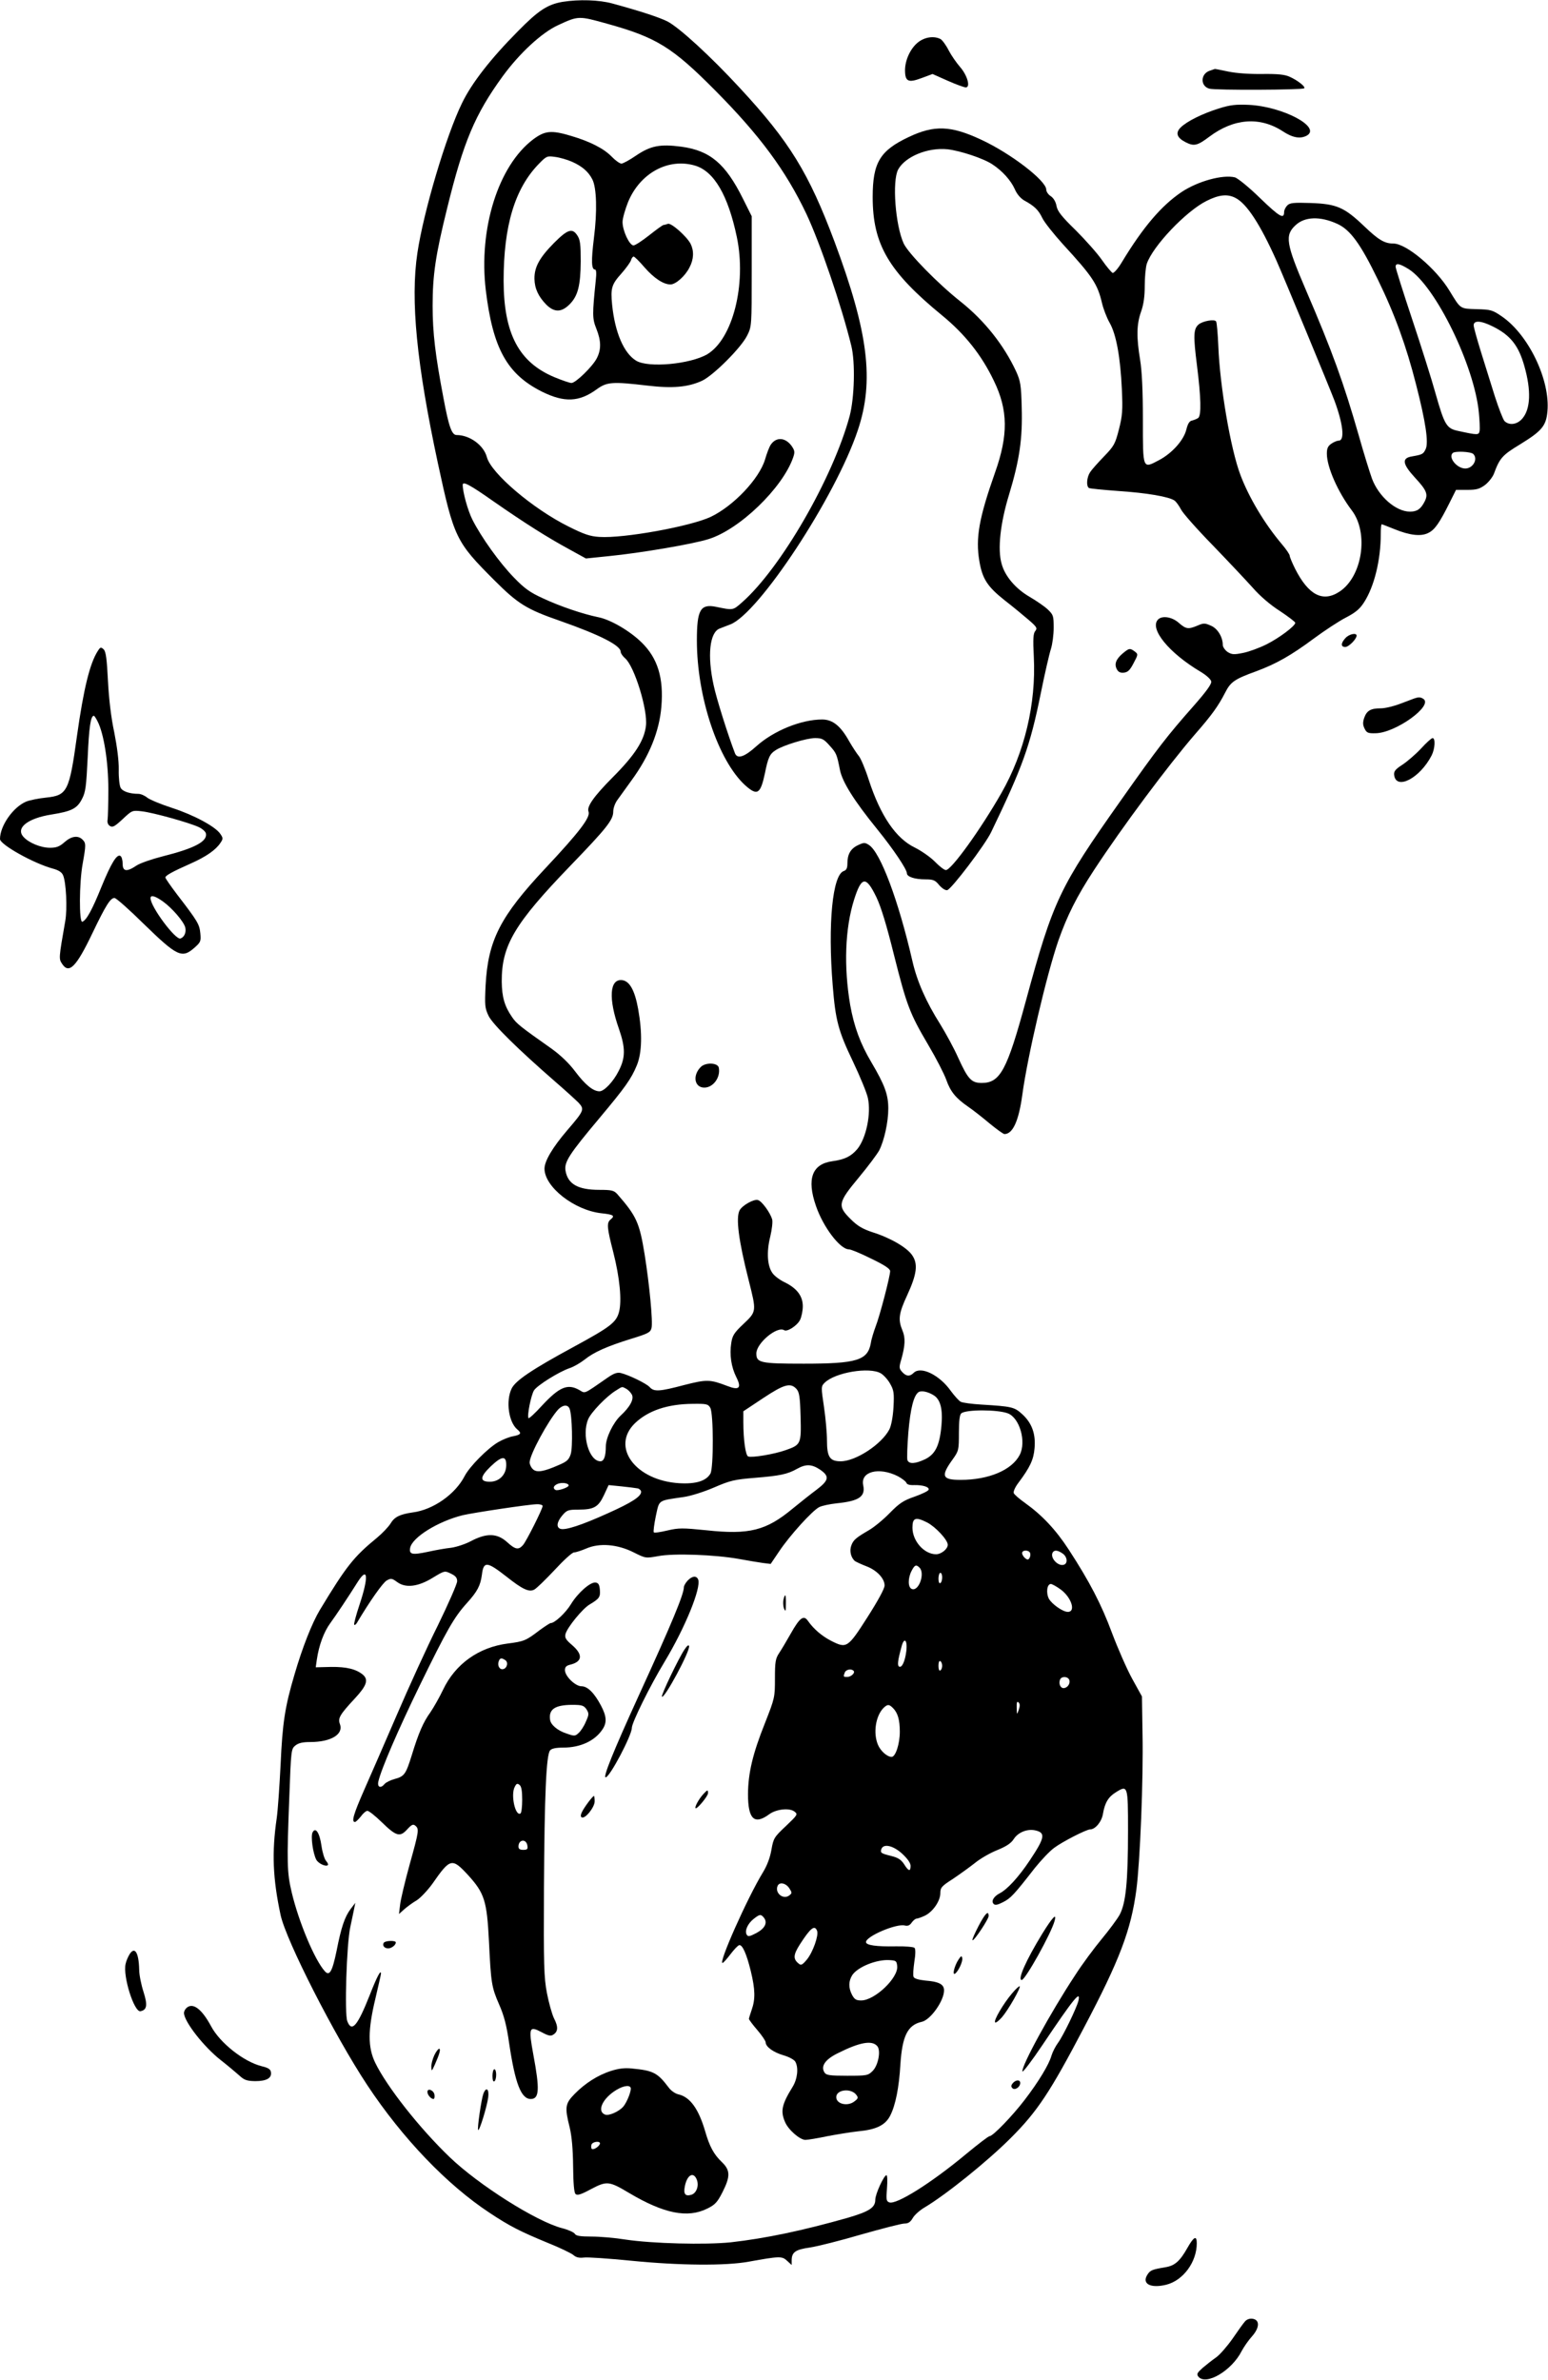 <?xml version="1.0" standalone="no"?>
<!DOCTYPE svg PUBLIC "-//W3C//DTD SVG 20010904//EN"
 "http://www.w3.org/TR/2001/REC-SVG-20010904/DTD/svg10.dtd">
<svg version="1.0" xmlns="http://www.w3.org/2000/svg"
 width="833pt" height="1280pt" viewBox="0 0 833 1280"
 preserveAspectRatio="xMidYMid meet">
<g transform="translate(0,1280) scale(0.1,-0.1)"
fill="#000000" stroke="none">
<path d="M3027 12790 c-81 -14 -130 -46 -240 -158 -146 -147 -249 -279 -301
-387 -85 -173 -207 -584 -240 -806 -38 -253 -4 -597 110 -1129 87 -404 97
-424 304 -631 127 -127 173 -156 355 -219 216 -76 325 -132 325 -166 0 -8 11
-24 24 -35 50 -43 122 -277 112 -362 -9 -80 -60 -159 -179 -278 -102 -103
-141 -158 -130 -185 11 -30 -49 -109 -232 -304 -244 -260 -309 -388 -322 -631
-5 -107 -4 -121 16 -163 23 -47 161 -182 361 -356 52 -45 107 -95 123 -111 33
-36 31 -42 -61 -149 -78 -91 -122 -165 -122 -206 0 -98 160 -224 307 -240 65
-7 74 -13 48 -34 -21 -18 -19 -43 15 -175 35 -137 47 -262 31 -322 -15 -56
-46 -80 -243 -187 -227 -123 -314 -182 -335 -225 -32 -67 -16 -181 31 -220 24
-20 19 -28 -21 -36 -21 -3 -58 -18 -82 -32 -57 -33 -155 -132 -181 -183 -50
-97 -169 -181 -279 -195 -69 -10 -98 -24 -119 -59 -11 -18 -43 -52 -73 -77
-126 -103 -166 -154 -308 -389 -42 -70 -94 -202 -136 -346 -52 -175 -65 -262
-75 -484 -6 -118 -15 -249 -21 -290 -27 -185 -21 -325 21 -521 30 -138 290
-648 466 -914 190 -287 429 -536 658 -687 110 -73 166 -101 316 -163 63 -25
124 -55 135 -64 14 -13 31 -17 56 -14 20 3 134 -5 255 -17 261 -26 510 -28
634 -5 166 30 178 30 205 5 l25 -23 0 24 c0 45 20 59 98 70 40 6 164 37 276
70 113 32 217 59 233 59 21 0 32 8 45 30 9 16 38 42 64 57 114 68 336 246 464
374 142 142 211 246 391 589 195 369 255 529 284 746 20 153 38 595 33 839
l-3 200 -53 96 c-29 53 -77 163 -108 245 -57 154 -121 277 -233 449 -69 106
-143 185 -234 250 -31 22 -59 46 -62 54 -3 8 8 33 25 55 63 84 82 125 87 186
7 77 -14 136 -67 184 -42 38 -55 41 -219 51 -52 3 -102 10 -111 15 -10 5 -34
32 -54 59 -61 86 -161 134 -199 97 -21 -21 -40 -20 -62 4 -17 19 -18 25 -5 68
21 75 23 116 6 156 -24 58 -20 91 26 190 52 113 59 168 26 215 -28 41 -117 93
-213 123 -54 18 -81 34 -117 70 -73 72 -69 89 43 224 50 60 99 126 110 146 27
53 49 152 49 225 0 75 -19 127 -91 249 -60 101 -93 192 -114 308 -35 206 -28
412 21 567 40 126 64 129 120 13 25 -52 55 -151 94 -308 69 -274 85 -317 186
-488 42 -71 85 -155 96 -186 22 -63 51 -99 118 -145 25 -17 76 -57 114 -89 39
-32 75 -58 81 -58 45 0 77 71 96 210 28 208 131 647 194 830 48 136 99 238
192 380 152 232 398 562 544 731 91 104 125 152 162 224 29 57 50 72 166 114
108 40 188 85 313 178 57 42 133 92 170 111 52 27 75 46 98 82 55 85 90 228
90 366 0 30 2 54 5 54 3 0 33 -12 68 -26 83 -34 145 -41 184 -20 34 17 59 53
113 161 l35 70 61 0 c50 0 66 5 96 27 19 15 40 42 47 60 31 84 45 100 141 158
117 72 140 99 147 178 15 168 -101 410 -244 509 -52 36 -61 38 -137 40 -91 3
-85 -1 -146 99 -72 119 -232 254 -302 254 -47 0 -80 19 -157 93 -107 102 -148
120 -287 125 -94 3 -113 1 -127 -13 -9 -9 -17 -25 -17 -35 0 -41 -24 -27 -129
74 -59 58 -121 108 -136 112 -65 16 -198 -20 -287 -79 -108 -73 -206 -187
-321 -377 -20 -34 -43 -60 -50 -58 -6 3 -32 33 -57 69 -24 35 -88 107 -141
160 -77 75 -99 103 -104 132 -4 22 -16 42 -31 52 -13 8 -24 24 -24 35 0 48
-191 195 -351 269 -163 76 -252 79 -389 14 -155 -73 -194 -138 -194 -323 0
-255 86 -401 374 -637 122 -100 212 -213 278 -351 77 -158 78 -293 6 -495 -86
-244 -105 -351 -84 -475 16 -95 43 -137 135 -210 44 -34 102 -82 130 -106 44
-38 48 -45 36 -60 -11 -13 -13 -42 -8 -138 13 -253 -50 -516 -174 -733 -113
-198 -270 -415 -299 -415 -9 0 -36 21 -60 46 -25 25 -73 58 -107 75 -102 49
-185 171 -248 364 -19 60 -44 118 -54 129 -10 12 -33 47 -51 78 -46 83 -89
118 -146 118 -112 0 -260 -60 -353 -143 -65 -59 -103 -71 -116 -39 -37 96
-100 295 -115 367 -35 160 -21 283 32 304 13 5 38 15 57 22 153 57 568 688
687 1045 89 265 57 525 -125 1013 -139 371 -242 539 -510 828 -158 171 -326
325 -390 358 -45 22 -141 54 -295 96 -73 20 -181 23 -269 9z m238 -117 c267
-74 352 -126 585 -361 239 -241 378 -429 489 -662 74 -157 190 -497 242 -710
22 -89 17 -279 -9 -378 -90 -333 -370 -818 -579 -1002 -50 -44 -47 -43 -140
-24 -84 17 -103 -16 -103 -181 0 -305 115 -647 260 -779 65 -58 82 -48 106 64
17 85 26 105 58 125 39 26 167 65 212 65 36 0 47 -5 77 -39 38 -42 40 -47 57
-133 13 -64 75 -164 201 -319 86 -106 159 -215 159 -236 0 -19 42 -33 100 -33
42 0 52 -4 74 -31 15 -17 33 -29 43 -27 22 4 205 245 237 313 169 351 209 462
266 743 22 109 47 217 55 241 8 25 15 76 15 114 0 65 -2 70 -32 99 -18 17 -62
47 -98 68 -74 43 -132 110 -150 177 -23 78 -7 220 40 373 56 185 73 300 68
469 -3 121 -7 142 -30 193 -66 142 -170 273 -298 375 -124 98 -282 260 -307
313 -45 98 -63 336 -30 398 38 70 160 120 266 109 69 -8 193 -49 241 -81 55
-36 100 -87 121 -134 11 -26 31 -49 50 -60 55 -30 77 -51 98 -95 11 -23 62
-87 111 -141 160 -174 186 -214 210 -316 7 -30 25 -78 41 -106 36 -63 58 -186
66 -359 5 -112 3 -141 -16 -215 -20 -78 -26 -89 -80 -145 -32 -33 -66 -71 -75
-85 -18 -27 -22 -75 -6 -85 5 -3 76 -10 157 -16 153 -10 276 -31 304 -52 9 -7
24 -28 34 -47 9 -19 85 -105 169 -191 83 -86 180 -189 216 -229 40 -46 96 -94
148 -127 45 -30 82 -58 82 -63 0 -17 -87 -82 -155 -116 -38 -19 -95 -40 -126
-46 -50 -10 -60 -9 -83 5 -14 10 -26 27 -26 38 0 43 -29 90 -65 104 -31 14
-39 14 -71 0 -50 -21 -62 -19 -101 15 -36 32 -89 40 -111 18 -49 -49 58 -180
228 -281 33 -20 56 -41 58 -53 2 -14 -28 -55 -94 -130 -144 -163 -192 -225
-391 -507 -333 -471 -365 -538 -513 -1082 -101 -372 -138 -440 -237 -440 -56
0 -74 20 -127 136 -23 52 -67 132 -96 179 -77 122 -125 231 -150 340 -75 326
-172 585 -234 625 -22 14 -27 14 -59 -1 -40 -19 -57 -49 -57 -99 0 -24 -5 -35
-19 -40 -61 -19 -87 -284 -60 -616 15 -188 30 -244 109 -409 38 -80 74 -167
80 -195 19 -85 -9 -218 -57 -276 -33 -39 -68 -56 -134 -65 -109 -15 -139 -95
-88 -241 39 -114 130 -233 177 -233 11 0 64 -22 120 -50 73 -35 102 -55 102
-67 0 -28 -56 -242 -78 -298 -10 -27 -23 -68 -26 -90 -17 -92 -75 -110 -361
-110 -234 0 -255 5 -255 55 0 55 112 149 150 125 16 -10 69 24 85 55 8 16 15
49 15 74 0 55 -32 97 -98 129 -25 12 -55 34 -65 49 -28 38 -33 114 -12 197 9
38 14 80 10 93 -11 36 -55 97 -76 103 -22 7 -84 -28 -99 -55 -21 -40 -6 -161
49 -377 42 -167 43 -167 -28 -234 -51 -48 -60 -63 -66 -103 -10 -63 0 -129 27
-183 30 -59 16 -73 -48 -48 -94 36 -111 36 -233 5 -132 -35 -162 -37 -185 -11
-17 19 -111 65 -156 76 -19 4 -37 -2 -70 -25 -133 -92 -119 -86 -152 -67 -63
36 -107 18 -202 -84 -36 -40 -69 -70 -72 -67 -9 10 14 126 30 150 18 27 133
99 191 119 22 7 58 28 81 46 50 40 119 71 251 112 91 28 103 34 109 58 8 32
-11 232 -37 395 -28 173 -44 207 -148 326 -18 19 -30 22 -96 22 -115 0 -170
31 -182 104 -7 46 20 88 182 281 140 167 172 212 202 285 28 68 30 175 7 303
-18 100 -46 150 -86 155 -68 8 -75 -99 -17 -263 35 -101 35 -154 -1 -224 -29
-59 -79 -111 -104 -111 -34 0 -77 35 -131 107 -33 44 -77 86 -125 121 -170
120 -190 135 -215 172 -40 58 -54 107 -55 190 -1 195 69 312 369 623 196 203
231 247 231 292 0 18 10 46 23 63 12 17 46 64 75 104 96 131 150 264 161 397
13 154 -20 261 -106 345 -63 62 -167 123 -233 136 -83 17 -205 58 -299 102
-68 31 -98 52 -155 111 -78 80 -176 217 -224 312 -25 50 -52 148 -52 187 0 21
38 1 166 -89 171 -119 292 -195 408 -258 l89 -49 126 13 c163 16 448 64 533
91 167 51 399 275 456 439 10 29 9 37 -8 62 -34 47 -84 50 -113 6 -8 -12 -21
-47 -30 -78 -31 -104 -169 -250 -292 -309 -108 -51 -469 -117 -600 -108 -50 3
-82 14 -166 56 -191 95 -416 286 -439 373 -17 64 -92 119 -163 119 -26 0 -42
45 -71 201 -43 226 -58 348 -58 494 0 166 16 274 78 524 88 359 150 506 300
712 91 124 210 234 298 274 108 50 110 50 261 8z m3384 -938 c60 -31 132 -141
219 -335 39 -87 285 -681 313 -755 47 -127 56 -215 23 -215 -8 0 -26 -7 -39
-16 -19 -13 -25 -25 -25 -54 0 -72 59 -206 134 -305 93 -122 57 -358 -67 -438
-89 -58 -166 -18 -238 124 -16 32 -29 64 -29 70 0 7 -19 35 -43 63 -92 109
-176 249 -222 371 -53 139 -111 480 -119 693 -3 67 -8 127 -12 133 -8 14 -74
2 -95 -17 -27 -24 -28 -61 -8 -219 22 -175 24 -268 7 -283 -7 -5 -22 -11 -33
-14 -14 -2 -23 -16 -31 -48 -14 -58 -77 -128 -147 -165 -89 -47 -87 -52 -87
217 0 158 -5 262 -15 323 -20 122 -19 190 5 258 14 39 20 82 20 140 0 46 5 99
11 118 32 95 211 283 321 338 67 34 114 39 157 16z m547 -139 c70 -32 125
-107 219 -301 90 -184 153 -358 205 -563 52 -202 68 -312 52 -347 -13 -28 -18
-30 -74 -40 -56 -9 -52 -40 16 -114 64 -69 72 -90 52 -129 -21 -41 -41 -54
-79 -54 -75 0 -168 81 -204 177 -12 33 -45 139 -72 235 -80 279 -142 451 -285
783 -106 247 -113 292 -54 346 49 46 132 49 224 7z m385 -244 c144 -92 353
-519 377 -772 4 -41 6 -85 4 -97 -4 -24 -9 -24 -115 -1 -63 13 -74 32 -122
201 -20 73 -77 253 -126 400 -49 147 -89 274 -89 282 0 22 21 18 71 -13z m452
-308 c95 -47 139 -103 170 -214 37 -130 33 -229 -10 -280 -28 -34 -71 -40 -97
-15 -8 9 -31 68 -52 133 -20 64 -54 172 -75 240 -21 68 -39 132 -39 142 0 28
39 26 103 -6z m-105 -686 c27 -27 -2 -78 -43 -78 -45 0 -93 59 -68 83 11 12
98 8 111 -5z m-3188 -4945 c15 -9 38 -34 50 -56 20 -35 22 -50 18 -126 -3 -52
-12 -99 -22 -119 -41 -80 -181 -172 -262 -172 -59 0 -74 23 -74 113 0 38 -7
118 -16 179 -16 107 -16 111 3 130 56 56 242 87 303 51z m-454 -84 c15 -17 19
-41 22 -147 4 -149 2 -153 -80 -182 -62 -22 -182 -42 -202 -34 -14 5 -26 90
-26 185 l0 58 107 71 c113 75 147 84 179 49z m-916 1 c11 -6 24 -20 30 -31 13
-24 -9 -66 -61 -114 -40 -38 -79 -119 -79 -165 0 -53 -10 -80 -29 -80 -61 0
-102 141 -66 226 15 37 100 125 150 155 35 22 31 22 55 9z m1656 -36 c35 -23
48 -75 40 -163 -10 -107 -33 -153 -88 -180 -53 -25 -86 -27 -95 -5 -3 9 -1 76
5 150 11 128 29 199 55 216 15 10 52 2 83 -18z m-1204 -66 c18 -31 18 -324 1
-354 -23 -40 -78 -57 -167 -52 -236 14 -371 195 -239 323 70 67 174 103 310
104 75 1 83 -1 95 -21z m-757 -5 c14 -34 18 -209 6 -245 -10 -30 -21 -40 -64
-58 -81 -36 -119 -42 -139 -23 -10 9 -18 26 -18 37 0 41 100 225 153 284 25
26 52 29 62 5z m2358 -25 c64 -24 101 -153 64 -224 -42 -81 -166 -134 -318
-134 -100 0 -108 20 -42 111 32 45 33 50 33 142 0 64 4 98 13 105 25 21 194
21 250 0z m-2699 -283 c-2 -49 -39 -85 -88 -85 -56 0 -54 26 4 82 62 59 86 60
84 3z m1689 -20 c52 -36 48 -57 -19 -108 -31 -23 -89 -69 -128 -101 -143 -119
-234 -142 -465 -117 -129 13 -148 13 -209 -1 -37 -9 -70 -14 -74 -10 -3 4 2
43 11 87 20 90 8 82 151 103 36 5 109 28 162 51 88 38 110 43 220 52 134 11
175 19 228 49 47 26 78 25 123 -5z m418 -35 c22 -12 42 -27 46 -35 3 -10 18
-14 42 -13 46 1 83 -10 78 -25 -2 -7 -36 -23 -75 -37 -61 -21 -82 -35 -135
-89 -34 -35 -84 -76 -112 -92 -70 -41 -83 -52 -94 -82 -11 -29 -2 -66 20 -84
8 -5 36 -18 62 -28 55 -21 97 -65 97 -103 0 -17 -35 -81 -93 -172 -105 -164
-111 -168 -194 -126 -49 25 -94 63 -125 107 -23 34 -44 19 -93 -68 -22 -39
-50 -86 -62 -104 -20 -30 -23 -47 -23 -138 0 -101 -1 -105 -54 -240 -66 -165
-90 -268 -91 -381 0 -135 34 -168 115 -108 37 27 108 35 135 14 19 -15 18 -17
-46 -78 -64 -60 -67 -66 -78 -128 -7 -41 -23 -84 -45 -120 -85 -139 -245 -499
-217 -488 5 2 24 23 42 47 19 25 39 46 46 48 17 6 40 -45 63 -139 24 -99 25
-151 5 -208 -8 -23 -15 -46 -15 -49 0 -4 20 -31 45 -60 25 -29 45 -59 45 -66
0 -24 41 -54 96 -70 31 -9 58 -24 64 -35 18 -33 11 -93 -15 -135 -58 -94 -66
-130 -41 -188 17 -42 80 -97 110 -97 13 0 67 9 119 20 53 10 127 22 164 26 98
9 147 33 173 84 29 56 48 153 55 275 10 154 39 213 115 230 47 10 120 113 120
169 0 33 -27 47 -101 53 -38 4 -60 11 -63 20 -4 8 -1 44 4 80 7 42 7 70 1 76
-5 5 -51 9 -101 8 -105 -2 -160 6 -160 23 0 31 164 101 209 89 16 -4 27 1 37
16 8 11 20 21 26 21 5 0 26 7 45 16 43 21 83 79 83 121 0 30 7 38 68 77 37 25
90 63 119 86 28 23 82 54 120 69 49 20 74 37 88 59 23 36 72 56 115 47 58 -13
53 -39 -29 -162 -60 -90 -121 -156 -162 -177 -31 -16 -47 -42 -32 -57 8 -8 22
-5 51 10 41 21 58 39 171 184 34 42 80 91 104 108 44 33 173 99 193 99 28 0
62 41 69 83 10 60 29 92 70 117 64 40 65 36 65 -207 0 -277 -12 -390 -45 -452
-14 -25 -58 -84 -97 -131 -39 -47 -104 -134 -143 -195 -132 -200 -291 -491
-283 -517 2 -6 51 58 108 143 168 250 207 298 193 237 -10 -40 -83 -190 -109
-225 -14 -19 -30 -50 -36 -70 -13 -47 -69 -140 -145 -239 -66 -86 -170 -194
-188 -194 -6 0 -62 -43 -125 -95 -187 -156 -378 -276 -415 -261 -16 6 -17 16
-12 76 3 39 2 70 -3 70 -13 0 -60 -101 -60 -132 0 -42 -32 -63 -148 -97 -243
-69 -443 -111 -630 -132 -137 -14 -421 -7 -567 15 -55 9 -137 16 -182 16 -62
0 -84 4 -90 15 -5 8 -36 22 -68 30 -139 36 -450 233 -605 382 -162 155 -339
380 -401 508 -40 83 -40 175 1 345 16 69 30 129 30 134 0 25 -22 -17 -60 -114
-66 -167 -97 -204 -121 -142 -16 38 -4 417 16 507 8 39 18 84 21 100 l6 30
-26 -34 c-31 -42 -50 -97 -75 -225 -23 -111 -38 -137 -63 -109 -55 61 -140
264 -178 423 -26 109 -27 160 -13 519 9 247 10 254 32 272 17 14 40 19 80 19
113 0 181 42 160 97 -12 31 0 51 82 139 62 67 73 99 42 126 -36 30 -88 43
-171 42 l-83 -2 6 42 c11 76 38 149 72 195 32 44 97 141 149 224 54 84 58 24
9 -123 -19 -57 -32 -106 -29 -109 3 -3 9 1 14 9 70 118 140 217 161 229 23 13
28 12 57 -9 45 -33 113 -25 193 25 61 37 62 37 95 21 25 -12 34 -22 34 -41 0
-14 -47 -121 -104 -238 -58 -116 -157 -333 -221 -482 -64 -148 -143 -330 -176
-404 -57 -130 -69 -171 -49 -171 5 0 19 14 32 30 12 17 28 30 35 30 8 0 42
-27 76 -60 79 -77 99 -83 138 -40 24 26 32 30 44 20 21 -18 20 -27 -31 -210
-25 -91 -48 -187 -51 -215 l-6 -50 29 26 c16 14 46 36 67 48 20 13 58 53 84
89 96 138 105 140 192 46 88 -97 101 -138 112 -354 11 -227 14 -248 55 -342
26 -59 40 -111 54 -210 32 -214 64 -298 116 -298 46 0 49 51 14 238 -27 147
-23 157 45 121 35 -19 49 -22 62 -13 26 16 28 42 4 88 -11 23 -28 84 -38 136
-16 84 -18 149 -16 565 3 496 12 715 33 740 8 10 31 15 70 15 93 0 171 36 212
98 25 37 22 71 -8 128 -36 68 -72 104 -105 104 -33 0 -89 54 -89 87 0 16 7 24
28 29 66 16 70 54 11 105 -34 29 -41 40 -36 60 9 35 92 137 130 159 52 31 58
40 55 78 -2 28 -8 38 -23 40 -28 4 -96 -56 -133 -117 -28 -46 -87 -101 -108
-101 -5 0 -32 -18 -61 -39 -73 -56 -84 -60 -170 -71 -157 -20 -283 -110 -349
-249 -20 -42 -51 -96 -68 -121 -38 -52 -64 -112 -100 -230 -32 -103 -40 -115
-93 -129 -22 -6 -46 -18 -53 -26 -21 -26 -41 -19 -34 13 15 66 106 277 224
519 145 297 184 365 252 440 57 63 73 94 81 152 9 75 27 73 132 -9 87 -69 122
-85 150 -70 13 7 62 55 110 106 48 52 94 94 104 94 10 0 40 10 66 21 71 31
168 23 255 -21 64 -32 64 -32 132 -20 82 16 303 8 433 -15 50 -9 108 -19 131
-22 l41 -5 46 68 c56 84 179 220 216 238 14 7 56 16 93 20 120 12 156 36 143
97 -16 74 84 100 186 49z m-1771 -50 c0 -11 -60 -31 -71 -24 -16 9 -10 24 13
33 24 9 58 3 58 -9z m373 -16 c9 -3 17 -11 17 -18 0 -25 -48 -57 -180 -116
-139 -63 -230 -93 -255 -83 -23 8 -18 38 11 72 24 28 31 31 87 31 83 0 107 14
137 78 l25 54 70 -7 c38 -4 78 -9 88 -11z m-513 -94 c0 -16 -88 -191 -106
-211 -24 -27 -41 -24 -85 16 -54 49 -111 50 -196 5 -28 -15 -76 -31 -105 -35
-29 -3 -86 -13 -126 -22 -85 -18 -101 -14 -95 21 11 57 150 143 283 176 55 13
353 58 398 59 17 1 32 -4 32 -9z m2069 -89 c46 -24 111 -94 111 -120 0 -23
-35 -51 -63 -51 -64 0 -127 71 -127 143 0 54 17 59 79 28z m554 -164 c3 -8 1
-20 -3 -27 -7 -11 -11 -11 -24 -1 -9 8 -16 20 -16 27 0 18 36 18 43 1z m175
-3 c25 -17 29 -52 8 -60 -32 -12 -78 38 -61 66 9 14 27 12 53 -6z m-770 -76
c31 -31 -4 -129 -41 -115 -22 8 -22 58 -2 97 17 33 25 36 43 18z m122 -52 c0
-14 -4 -28 -10 -31 -6 -4 -10 7 -10 24 0 17 5 31 10 31 6 0 10 -11 10 -24z
m637 -65 c58 -42 84 -121 39 -121 -27 0 -86 42 -102 71 -16 32 -10 79 11 79 6
0 30 -13 52 -29z m-830 -332 c-7 -56 -24 -92 -39 -83 -10 6 -7 33 13 106 14
55 33 38 26 -23z m-2159 -48 c19 -11 11 -45 -11 -49 -19 -4 -32 20 -23 43 6
17 15 19 34 6z m2352 -31 c0 -10 -4 -22 -10 -25 -6 -4 -10 7 -10 25 0 18 4 29
10 25 6 -3 10 -15 10 -25z m-477 -27 c11 -10 -13 -33 -34 -33 -21 0 -22 1 -13
24 6 16 35 22 47 9z m1161 -49 c7 -19 -10 -44 -31 -44 -17 0 -27 24 -19 45 7
20 42 19 50 -1z m-272 -161 c-10 -28 -10 -28 -11 12 -1 28 2 36 10 28 8 -8 8
-19 1 -40z m-2326 3 c14 -23 14 -28 -4 -68 -10 -24 -28 -51 -39 -60 -18 -17
-23 -17 -65 -2 -47 15 -85 47 -88 74 -8 56 26 79 117 80 55 0 64 -3 79 -24z
m1649 7 c26 -26 37 -63 37 -128 0 -65 -23 -135 -44 -135 -24 0 -60 32 -74 66
-26 63 -12 154 30 197 22 21 30 21 51 0z m-1995 -494 c0 -37 -4 -70 -9 -73
-28 -18 -54 101 -31 143 9 18 14 20 26 10 10 -8 14 -33 14 -80z m28 -247 c3
-18 -1 -22 -22 -22 -19 0 -26 5 -26 18 0 39 43 43 48 4z m2017 -43 c29 -27 45
-50 45 -65 0 -32 -11 -30 -35 9 -16 24 -32 35 -69 44 -56 14 -60 17 -53 38 12
30 64 18 112 -26z m-608 -185 c16 -25 16 -27 -1 -40 -32 -23 -77 14 -62 51 9
24 44 17 63 -11z m-137 -158 c22 -27 7 -58 -39 -83 -38 -20 -46 -21 -53 -9
-12 21 6 60 38 85 32 25 38 26 54 7z m287 -72 c9 -25 -23 -115 -55 -154 -25
-30 -32 -33 -45 -21 -30 24 -28 47 7 102 58 90 80 107 93 73z m431 -190 c6
-63 -121 -184 -194 -184 -27 0 -36 6 -49 30 -20 38 -19 74 1 106 29 44 130 85
199 81 37 -2 40 -4 43 -33z m-107 -430 c20 -24 5 -103 -25 -133 -25 -25 -31
-26 -138 -26 -93 0 -112 3 -121 17 -22 34 3 71 73 105 118 59 183 70 211 37z
m-113 -262 c11 -14 10 -20 -9 -34 -36 -30 -99 -16 -99 22 0 41 80 50 108 12z"/>
<path d="M2870 12051 c-189 -142 -295 -481 -256 -811 38 -315 115 -453 303
-547 120 -59 199 -56 294 13 55 40 84 42 272 20 135 -16 219 -9 295 26 60 28
211 178 243 244 24 48 24 53 24 345 l0 296 -47 94 c-94 189 -177 259 -332 280
-114 15 -165 5 -242 -47 -35 -24 -71 -44 -80 -44 -9 0 -33 17 -53 38 -42 43
-116 81 -218 111 -106 32 -141 28 -203 -18z m208 -121 c54 -24 88 -53 109 -94
24 -45 27 -176 9 -316 -15 -123 -14 -170 6 -170 7 0 8 -22 4 -57 -19 -185 -19
-206 3 -261 26 -65 27 -112 2 -160 -23 -44 -113 -132 -136 -132 -9 0 -50 14
-91 31 -192 80 -273 234 -274 518 0 296 60 497 190 630 41 42 44 43 87 37 25
-3 66 -15 91 -26z m663 -21 c102 -31 177 -160 224 -384 53 -254 -22 -549 -160
-631 -92 -53 -317 -74 -382 -34 -66 40 -114 152 -129 300 -9 90 -3 110 50 169
24 27 47 59 51 70 3 12 10 21 15 21 4 0 31 -26 59 -59 51 -58 101 -91 139 -91
28 0 79 45 102 91 24 45 25 90 6 128 -22 41 -105 114 -122 107 -9 -3 -19 -6
-23 -6 -5 0 -39 -25 -77 -55 -38 -30 -76 -55 -85 -55 -22 0 -59 79 -59 126 0
19 14 68 30 108 65 156 217 238 361 195z"/>
<path d="M2981 11493 c-78 -79 -106 -130 -105 -193 1 -52 21 -95 64 -139 43
-42 81 -42 125 2 45 45 59 101 60 232 0 90 -3 116 -18 138 -27 42 -52 34 -126
-40z"/>
<path d="M6041 9285 c-36 -31 -46 -57 -31 -85 8 -15 19 -20 38 -18 21 2 33 14
52 51 25 47 25 48 6 63 -26 19 -30 18 -65 -11z"/>
<path d="M3771 7061 c-46 -46 -34 -111 19 -111 48 0 88 55 78 107 -5 27 -71
30 -97 4z"/>
<path d="M3700 4298 c-11 -12 -20 -28 -20 -35 0 -38 -64 -193 -245 -588 -136
-298 -191 -435 -176 -435 22 0 141 226 141 266 0 28 97 225 177 357 109 181
197 396 180 441 -9 22 -32 20 -57 -6z"/>
<path d="M4216 4196 c-3 -13 -2 -35 3 -48 8 -19 10 -15 10 25 1 52 -4 60 -13
23z"/>
<path d="M3683 3927 c-31 -46 -127 -246 -121 -253 13 -13 152 245 146 272 -2
9 -11 2 -25 -19z"/>
<path d="M3783 3148 c-24 -27 -46 -68 -40 -74 7 -7 67 65 67 81 0 20 -3 19
-27 -7z"/>
<path d="M3167 3108 c-37 -50 -49 -76 -37 -83 18 -11 70 54 70 86 0 16 -2 29
-4 29 -3 0 -16 -15 -29 -32z"/>
<path d="M1682 2944 c-11 -21 2 -113 20 -147 10 -19 48 -38 61 -30 5 3 1 13
-8 23 -9 10 -20 46 -25 81 -10 71 -32 104 -48 73z"/>
<path d="M5265 2439 c-20 -39 -35 -72 -32 -75 7 -7 87 113 87 130 0 33 -19 14
-55 -55z"/>
<path d="M5608 2398 c-87 -142 -134 -248 -110 -248 19 0 158 249 177 318 13
46 -12 19 -67 -70z"/>
<path d="M2065 2350 c-9 -14 3 -30 24 -30 18 0 41 18 41 32 0 12 -58 10 -65
-2z"/>
<path d="M5158 2260 c-22 -33 -35 -86 -19 -76 17 11 43 65 39 84 -3 14 -7 12
-20 -8z"/>
<path d="M5446 2078 c-46 -54 -101 -147 -91 -156 4 -4 20 9 37 28 35 41 102
159 95 166 -2 3 -21 -14 -41 -38z"/>
<path d="M2337 1745 c-9 -20 -17 -48 -16 -63 1 -25 2 -24 19 13 25 56 33 85
23 85 -5 0 -17 -16 -26 -35z"/>
<path d="M3288 1661 c-72 -23 -140 -67 -196 -124 -51 -52 -54 -71 -26 -182 11
-47 17 -114 18 -207 1 -92 5 -141 13 -149 9 -9 28 -4 83 26 86 45 97 44 206
-21 187 -111 314 -136 419 -84 43 21 55 34 83 89 43 85 42 118 -4 162 -43 41
-66 84 -89 164 -36 123 -82 186 -145 200 -17 4 -40 20 -52 37 -60 79 -82 91
-198 102 -39 4 -71 0 -112 -13z m105 -89 c8 -11 -19 -81 -40 -104 -23 -26 -77
-50 -97 -42 -42 16 -19 77 46 123 41 29 82 39 91 23z m-165 -304 c-6 -16 -36
-34 -44 -26 -3 4 -4 14 -1 23 7 17 51 21 45 3z m522 -193 c12 -32 -2 -71 -29
-80 -33 -10 -44 3 -36 44 12 63 47 83 65 36z"/>
<path d="M2650 1634 c0 -21 4 -33 10 -29 6 3 10 19 10 36 0 16 -4 29 -10 29
-5 0 -10 -16 -10 -36z"/>
<path d="M5450 1595 c-10 -12 -10 -19 -2 -27 13 -13 42 6 42 28 0 19 -24 18
-40 -1z"/>
<path d="M2300 1548 c0 -16 19 -38 33 -38 4 0 7 10 5 22 -3 25 -38 39 -38 16z"/>
<path d="M2601 1538 c-11 -30 -34 -189 -28 -195 7 -6 47 124 54 175 6 46 -11
60 -26 20z"/>
<path d="M4941 12573 c-41 -32 -70 -94 -71 -149 0 -63 17 -71 89 -44 l59 22
81 -36 c45 -20 89 -36 98 -36 27 0 8 66 -31 110 -19 22 -47 62 -61 89 -14 28
-34 55 -44 61 -35 18 -84 11 -120 -17z"/>
<path d="M6508 12419 c-49 -18 -49 -83 0 -96 32 -9 501 -7 510 2 9 8 -34 42
-78 62 -26 12 -63 16 -147 15 -68 -1 -140 4 -183 13 -39 8 -72 15 -73 14 -1 0
-14 -5 -29 -10z"/>
<path d="M6560 12217 c-89 -28 -173 -69 -207 -103 -29 -29 -20 -55 27 -79 45
-23 63 -19 128 30 131 98 270 109 393 30 54 -36 95 -43 130 -25 83 45 -127
157 -311 166 -69 3 -99 0 -160 -19z"/>
<path d="M7240 9368 c-25 -27 -26 -48 -1 -48 19 0 61 43 61 61 0 17 -40 9 -60
-13z"/>
<path d="M526 9298 c-42 -65 -76 -201 -112 -458 -41 -297 -52 -318 -165 -330
-40 -4 -90 -14 -109 -22 -70 -30 -140 -130 -140 -201 0 -30 181 -131 284 -159
30 -8 48 -19 55 -35 17 -37 24 -182 12 -248 -35 -200 -35 -202 -17 -229 37
-57 76 -18 163 164 72 150 97 190 119 190 9 0 80 -63 158 -140 179 -174 205
-187 272 -128 34 30 36 35 32 78 -5 49 -13 63 -126 210 -34 45 -62 85 -62 90
0 11 39 32 138 76 81 36 134 73 158 110 15 22 15 26 0 48 -25 39 -142 102
-259 140 -59 19 -119 44 -134 55 -14 12 -36 21 -48 21 -47 0 -86 13 -96 33 -6
11 -11 54 -10 97 1 48 -9 123 -24 200 -17 78 -29 180 -34 277 -6 118 -11 158
-23 170 -15 14 -18 13 -32 -9z m-1 -378 c34 -66 58 -219 58 -365 0 -77 -2
-151 -4 -164 -3 -14 2 -28 13 -34 14 -9 26 -2 68 37 51 48 52 48 104 42 61 -7
255 -61 306 -85 19 -9 36 -24 38 -34 9 -43 -61 -80 -232 -123 -59 -15 -123
-37 -142 -50 -52 -35 -74 -32 -74 10 0 19 -5 38 -12 42 -19 12 -50 -39 -102
-166 -50 -124 -81 -180 -103 -188 -18 -5 -17 210 2 313 18 101 18 110 -1 129
-24 24 -60 19 -97 -14 -27 -24 -44 -30 -78 -30 -50 0 -115 27 -143 59 -43 48
24 100 152 120 107 17 137 32 163 83 20 38 23 66 31 226 7 160 16 222 33 222
3 0 12 -14 20 -30z m352 -969 c50 -36 112 -108 120 -140 6 -26 -5 -52 -26 -59
-27 -9 -161 171 -161 217 0 19 25 12 67 -18z"/>
<path d="M7610 9043 c-8 -3 -43 -16 -77 -29 -34 -13 -80 -24 -103 -24 -54 0
-75 -12 -89 -51 -8 -24 -8 -38 2 -58 11 -23 19 -26 59 -25 107 1 313 149 257
185 -15 10 -26 10 -49 2z"/>
<path d="M7647 8774 c-28 -30 -73 -69 -100 -87 -39 -25 -47 -36 -45 -55 10
-85 139 -18 202 105 18 36 21 93 5 93 -6 0 -34 -25 -62 -56z"/>
<path d="M697 2288 c-8 -13 -18 -36 -21 -51 -16 -66 46 -262 80 -255 35 7 39
33 16 105 -12 37 -23 91 -23 118 -2 93 -24 128 -52 83z"/>
<path d="M1002 1998 c-7 -7 -12 -18 -12 -25 0 -46 107 -183 198 -254 37 -29
81 -66 99 -82 27 -25 40 -30 86 -31 61 0 90 16 85 48 -2 16 -15 24 -49 32 -97
24 -225 125 -273 215 -51 95 -100 131 -134 97z"/>
<path d="M6389 708 c-40 -71 -68 -95 -118 -103 -71 -12 -81 -16 -96 -39 -33
-50 16 -76 101 -55 91 23 164 122 164 223 0 44 -16 36 -51 -26z"/>
<path d="M6699 313 c-9 -10 -39 -52 -67 -93 -29 -41 -68 -86 -88 -100 -20 -14
-52 -39 -72 -56 -31 -28 -34 -34 -23 -48 41 -49 180 33 233 139 12 22 36 57
55 78 42 47 43 90 2 95 -15 2 -31 -4 -40 -15z"/>
</g>
</svg>
